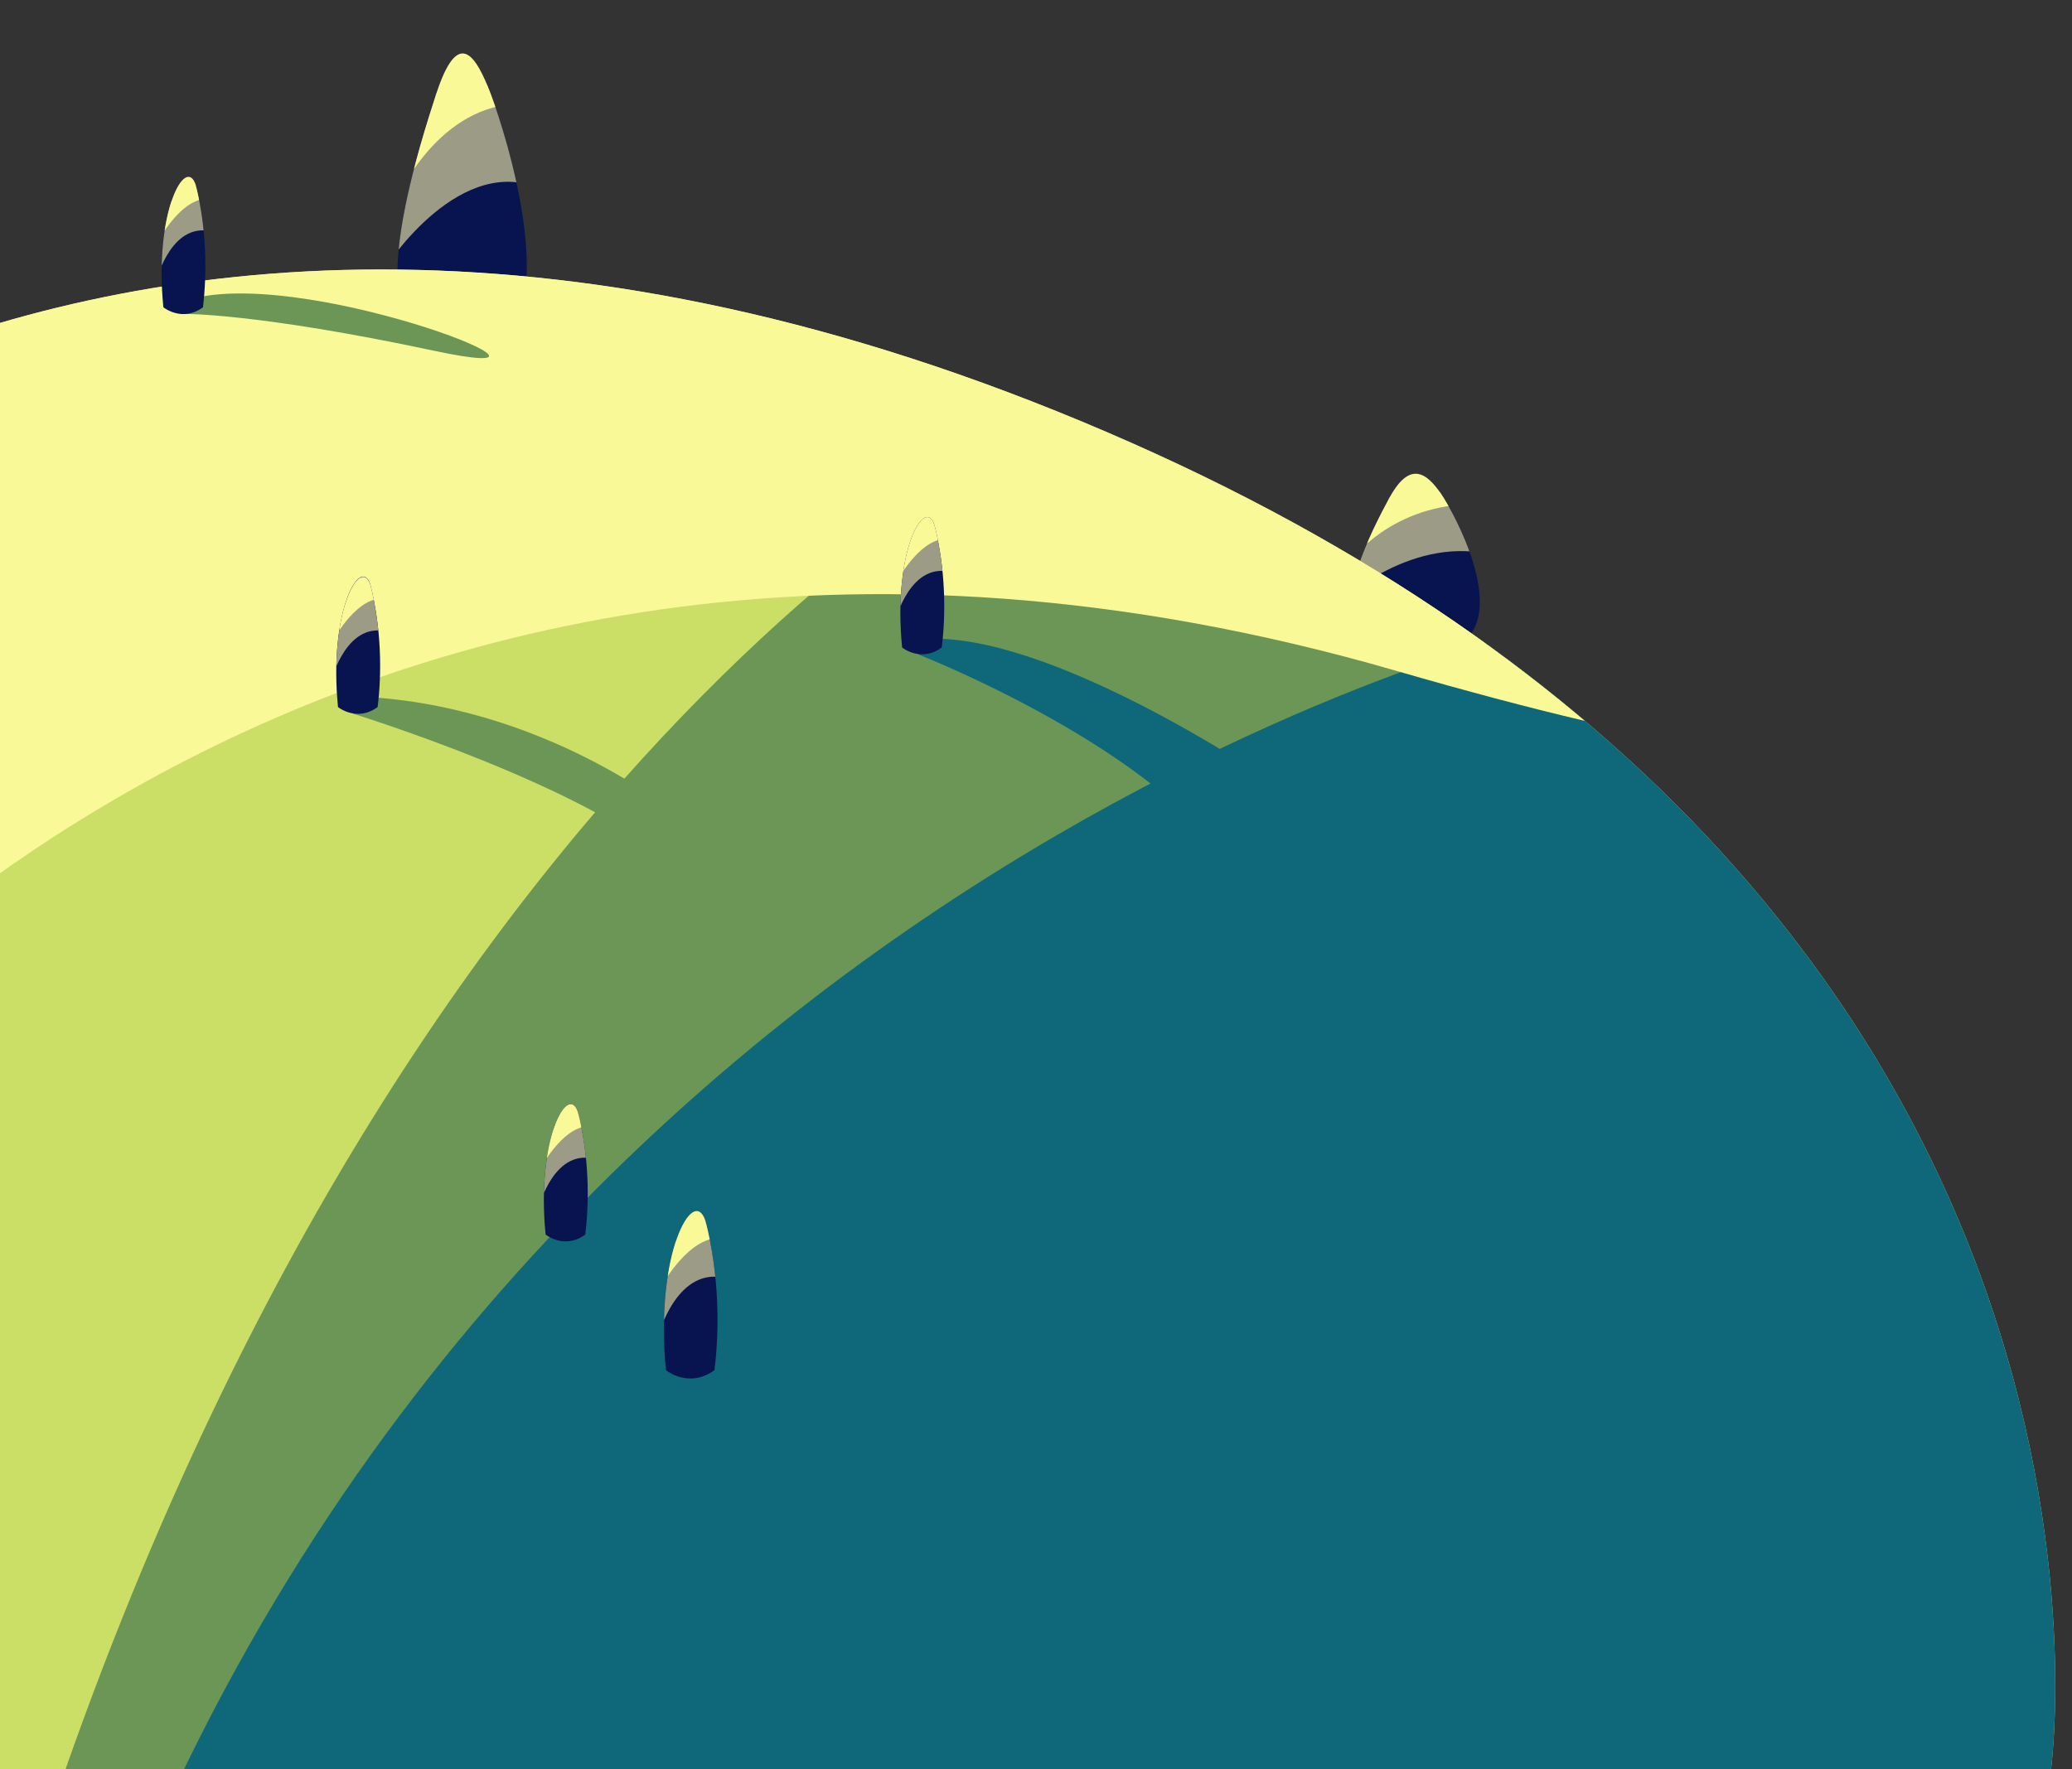 <?xml version="1.0" encoding="UTF-8"?>
<svg id="Layer_2" xmlns="http://www.w3.org/2000/svg" version="1.1" xmlns:xlink="http://www.w3.org/1999/xlink" viewBox="0 0 716.6 612">
  <rect x="0" y="0" width="716.6" height="612" fill="#333333" stroke="none"/>
  <!-- Generator: Adobe Illustrator 29.3.1, SVG Export Plug-In . SVG Version: 2.1.0 Build 151)  -->
  <defs>
    <style>
      .st0 {
        clip-path: url(#clippath-6);
      }

      .st1 {
        clip-path: url(#clippath-7);
      }

      .st2 {
        clip-path: url(#clippath-4);
      }

      .st3 {
        fill: #6c9656;
      }

      .st4 {
        fill: #9c9b86;
      }

      .st5 {
        fill: #0f687a;
      }

      .st6 {
        fill: none;
      }

      .st7 {
        clip-path: url(#clippath-1);
      }

      .st8 {
        clip-path: url(#clippath-5);
      }

      .st9 {
        clip-path: url(#clippath-8);
      }

      .st10 {
        clip-path: url(#clippath-3);
      }

      .st11 {
        fill: #cbdf66;
      }

      .st12 {
        clip-path: url(#clippath-2);
      }

      .st13 {
        fill: #faf998;
      }

      .st14 {
        fill: #081450;
      }

      .st15 {
        clip-path: url(#clippath);
      }
    </style>
    <clipPath id="clippath">
      <rect class="st6" width="730.4" height="612"/>
    </clipPath>
    <clipPath id="clippath-1">
      <path class="st6" d="M469.4,217.1s-9.7-6.2,10.4-43.5c7.5-14.9,13.6-10,18.5-2.9,4.9,7.2,22.4,39.7,7.8,51.4-18.5,4.4-36.7-5-36.7-5h0Z"/>
    </clipPath>
    <clipPath id="clippath-2">
      <path class="st6" d="M139.8,106.5s-9.7-10.3,10.4-71.9c7.5-24.7,13.6-16.6,18.5-4.7s22.4,65.6,7.8,85c-18.5,7.3-36.7-8.3-36.7-8.3h0Z"/>
    </clipPath>
    <clipPath id="clippath-3">
      <path class="st6" d="M-181.4,219.6S12.2-9.7,382.6,149.4c370.5,159,326.6,463.9,326.6,463.9l-124,199-766.7,7.1V219.6Z"/>
    </clipPath>
    <clipPath id="clippath-4">
      <path class="st6" d="M56.5,106.3s6.5,5.3,13.7,0c1.4-11.9,1.3-27.2-2.5-42.3-3.4-10.5-14.5,9.2-11.2,42.3Z"/>
    </clipPath>
    <clipPath id="clippath-5">
      <path class="st6" d="M116.9,244.7s6.5,5.3,13.7,0c1.5-11.9,1.3-27.2-2.5-42.3-3.4-10.5-14.5,9.2-11.2,42.3Z"/>
    </clipPath>
    <clipPath id="clippath-6">
      <path class="st6" d="M312,224s6.5,5.3,13.7,0c1.5-11.9,1.3-27.2-2.5-42.3-3.4-10.5-14.5,9.2-11.2,42.3Z"/>
    </clipPath>
    <clipPath id="clippath-7">
      <path class="st6" d="M188.7,427.1s6.5,5.3,13.7,0c1.5-11.9,1.3-27.2-2.5-42.3-3.4-10.5-14.5,9.2-11.2,42.3Z"/>
    </clipPath>
    <clipPath id="clippath-8">
      <path class="st6" d="M230.3,474s7.9,6.5,16.8,0c1.8-14.6,1.6-33.2-3.1-51.6-4.1-12.8-17.6,11.2-13.7,51.6Z"/>
    </clipPath>
  </defs>
  <g id="Hero">
    <g id="Mid_Left">
      <g class="st15">
        <g>
          <g>
            <path class="st14" d="M469.4,217.1s-9.7-6.2,10.4-43.5c7.5-14.9,13.6-10,18.5-2.9,4.9,7.2,22.4,39.7,7.8,51.4-18.5,4.4-36.7-5-36.7-5h0Z"/>
            <g class="st7">
              <g>
                <path class="st4" d="M463,208.5s26.2-24.7,55-16c-3.2-14.8-24-24.4-24-24.4l-30.8,9.1-.3,31.2h0Z"/>
                <path class="st13" d="M465.5,195.9s12.7-19.2,39.6-21.3c-2.6-12.4-16.2-15.5-19.8-15.1s-19.8,5.1-21.7,7.8,2,28.6,2,28.6h0Z"/>
              </g>
            </g>
          </g>
          <g>
            <path class="st14" d="M139.8,106.6s-9.7-10.3,10.4-71.9c7.5-24.6,13.6-16.6,18.5-4.7,4.9,11.8,22.4,65.6,7.8,85-18.5,7.3-36.7-8.3-36.7-8.3h0Z"/>
            <g class="st12">
              <g>
                <path class="st4" d="M133.4,92.4s26.2-40.9,55-26.4c-3.2-24.5-24-40.3-24-40.3l-30.8,15.1-.3,51.6h0Z"/>
                <path class="st13" d="M135.9,71.5s12.6-31.7,39.6-35.3c-2.6-20.4-16.2-25.6-19.8-25s-19.8,8.4-21.7,13,2,47.3,2,47.3h0Z"/>
              </g>
            </g>
          </g>
          <g>
            <path class="st11" d="M-181.4,219.6S12.2-9.6,382.6,149.4c370.5,159,326.6,463.9,326.6,463.9l-124,199-766.7,7.1V219.6Z"/>
            <g class="st10">
              <g>
                <path class="st3" d="M379.7,138.4S153.4,231.6,19.4,621.4c-134.1,389.8,658.1-42.3,658.1-42.3l-85.8-297.5-212-143.2h0Z"/>
                <path class="st5" d="M525.6,219.3S132.1,316,12.6,748.1c-119.6,432,1035.6-149.4,1035.6-149.4"/>
                <path class="st13" d="M-101.7,397.6S97.1,120.3,483,232.1c385.9,111.8,41.2-123.5,41.2-123.5L101,15.4-59.7,140.6"/>
              </g>
            </g>
          </g>
          <path class="st3" d="M63.5,108.6s24.9-.4,86.4,12.7c61.5,13.1-40.3-28.2-82.5-18.2"/>
          <path class="st3" d="M122.1,246.9s83.6,25.8,112.2,53.6c28.6,27.8,0-18.6,0-18.6,0,0-46.7-39-112.2-41"/>
          <path class="st5" d="M317.6,226.4s85.2,33.3,109.7,76.1,10.1-33.6,10.1-33.6c0,0-75.3-51.1-118.4-47.8"/>
          <g>
            <path class="st14" d="M56.5,106.3s6.5,5.3,13.7,0c1.4-11.9,1.3-27.2-2.5-42.3-3.4-10.5-14.5,9.2-11.2,42.3Z"/>
            <g class="st2">
              <g>
                <path class="st4" d="M54.2,96.7s5.4-21.1,20.1-16.3c-1.3-16.5-4.7-15.9-8.4-15.4s-18.2,16.2-18.2,16.2c0,0,6.5,15.6,6.5,15.5Z"/>
                <path class="st13" d="M54.5,83.8s7.5-14.5,16.6-15c.5-10.6-7-12.3-7.6-12s-8.8,5.5-9.8,6.6c-1,1.1.7,20.4.7,20.4h0Z"/>
              </g>
            </g>
          </g>
          <g>
            <path class="st14" d="M116.9,244.6s6.5,5.3,13.7,0c1.5-11.9,1.3-27.2-2.5-42.3-3.4-10.5-14.5,9.2-11.2,42.3Z"/>
            <g class="st8">
              <g>
                <path class="st4" d="M114.7,235.1s5.4-21.1,20.1-16.3c-1.3-16.5-4.7-15.9-8.4-15.4s-18.2,16.1-18.2,16.1l6.5,15.6h0Z"/>
                <path class="st13" d="M114.9,222.1s7.5-14.5,16.6-15c.5-10.6-7-12.3-7.6-12.1-.6.2-8.8,5.5-9.8,6.6-1,1.1.7,20.4.7,20.4h0Z"/>
              </g>
            </g>
          </g>
          <g>
            <path class="st14" d="M312,224s6.5,5.3,13.7,0c1.5-11.9,1.3-27.2-2.5-42.3-3.4-10.5-14.5,9.2-11.2,42.3Z"/>
            <g class="st0">
              <g>
                <path class="st4" d="M309.7,214.5s5.4-21.1,20.1-16.3c-1.3-16.5-4.7-15.9-8.4-15.4-3.7.5-18.2,16.1-18.2,16.1l6.5,15.6Z"/>
                <path class="st13" d="M310,201.5s7.5-14.5,16.6-15c.5-10.6-7-12.3-7.6-12.1-.6.2-8.8,5.5-9.8,6.6-1,1.1.7,20.4.7,20.4h0Z"/>
              </g>
            </g>
          </g>
          <g>
            <path class="st14" d="M188.7,427.1s6.5,5.3,13.7,0c1.5-11.9,1.3-27.2-2.5-42.3-3.4-10.5-14.5,9.2-11.2,42.3Z"/>
            <g class="st1">
              <g>
                <path class="st4" d="M186.4,417.5s5.4-21.1,20.1-16.3c-1.3-16.5-4.7-15.9-8.4-15.4s-18.2,16.1-18.2,16.1l6.5,15.5Z"/>
                <path class="st13" d="M186.7,404.6s7.5-14.5,16.6-15c.5-10.6-7-12.3-7.6-12s-8.8,5.5-9.8,6.6c-1,1.1.7,20.4.7,20.4h0Z"/>
              </g>
            </g>
          </g>
          <g>
            <path class="st14" d="M230.3,474s7.9,6.5,16.8,0c1.8-14.6,1.6-33.2-3.1-51.6-4.1-12.8-17.6,11.2-13.7,51.6Z"/>
            <g class="st9">
              <g>
                <path class="st4" d="M227.6,462.4s6.6-25.7,24.6-19.9c-1.6-20.1-5.7-19.4-10.3-18.8-4.6.6-22.2,19.7-22.2,19.7l7.9,19h0Z"/>
                <path class="st13" d="M227.8,446.6s9.1-17.7,20.3-18.3c.6-12.9-8.5-15-9.3-14.7-.8.3-10.8,6.8-11.9,8.1s.9,24.9.9,24.9h0Z"/>
              </g>
            </g>
          </g>
        </g>
      </g>
    </g>
  </g>
</svg>